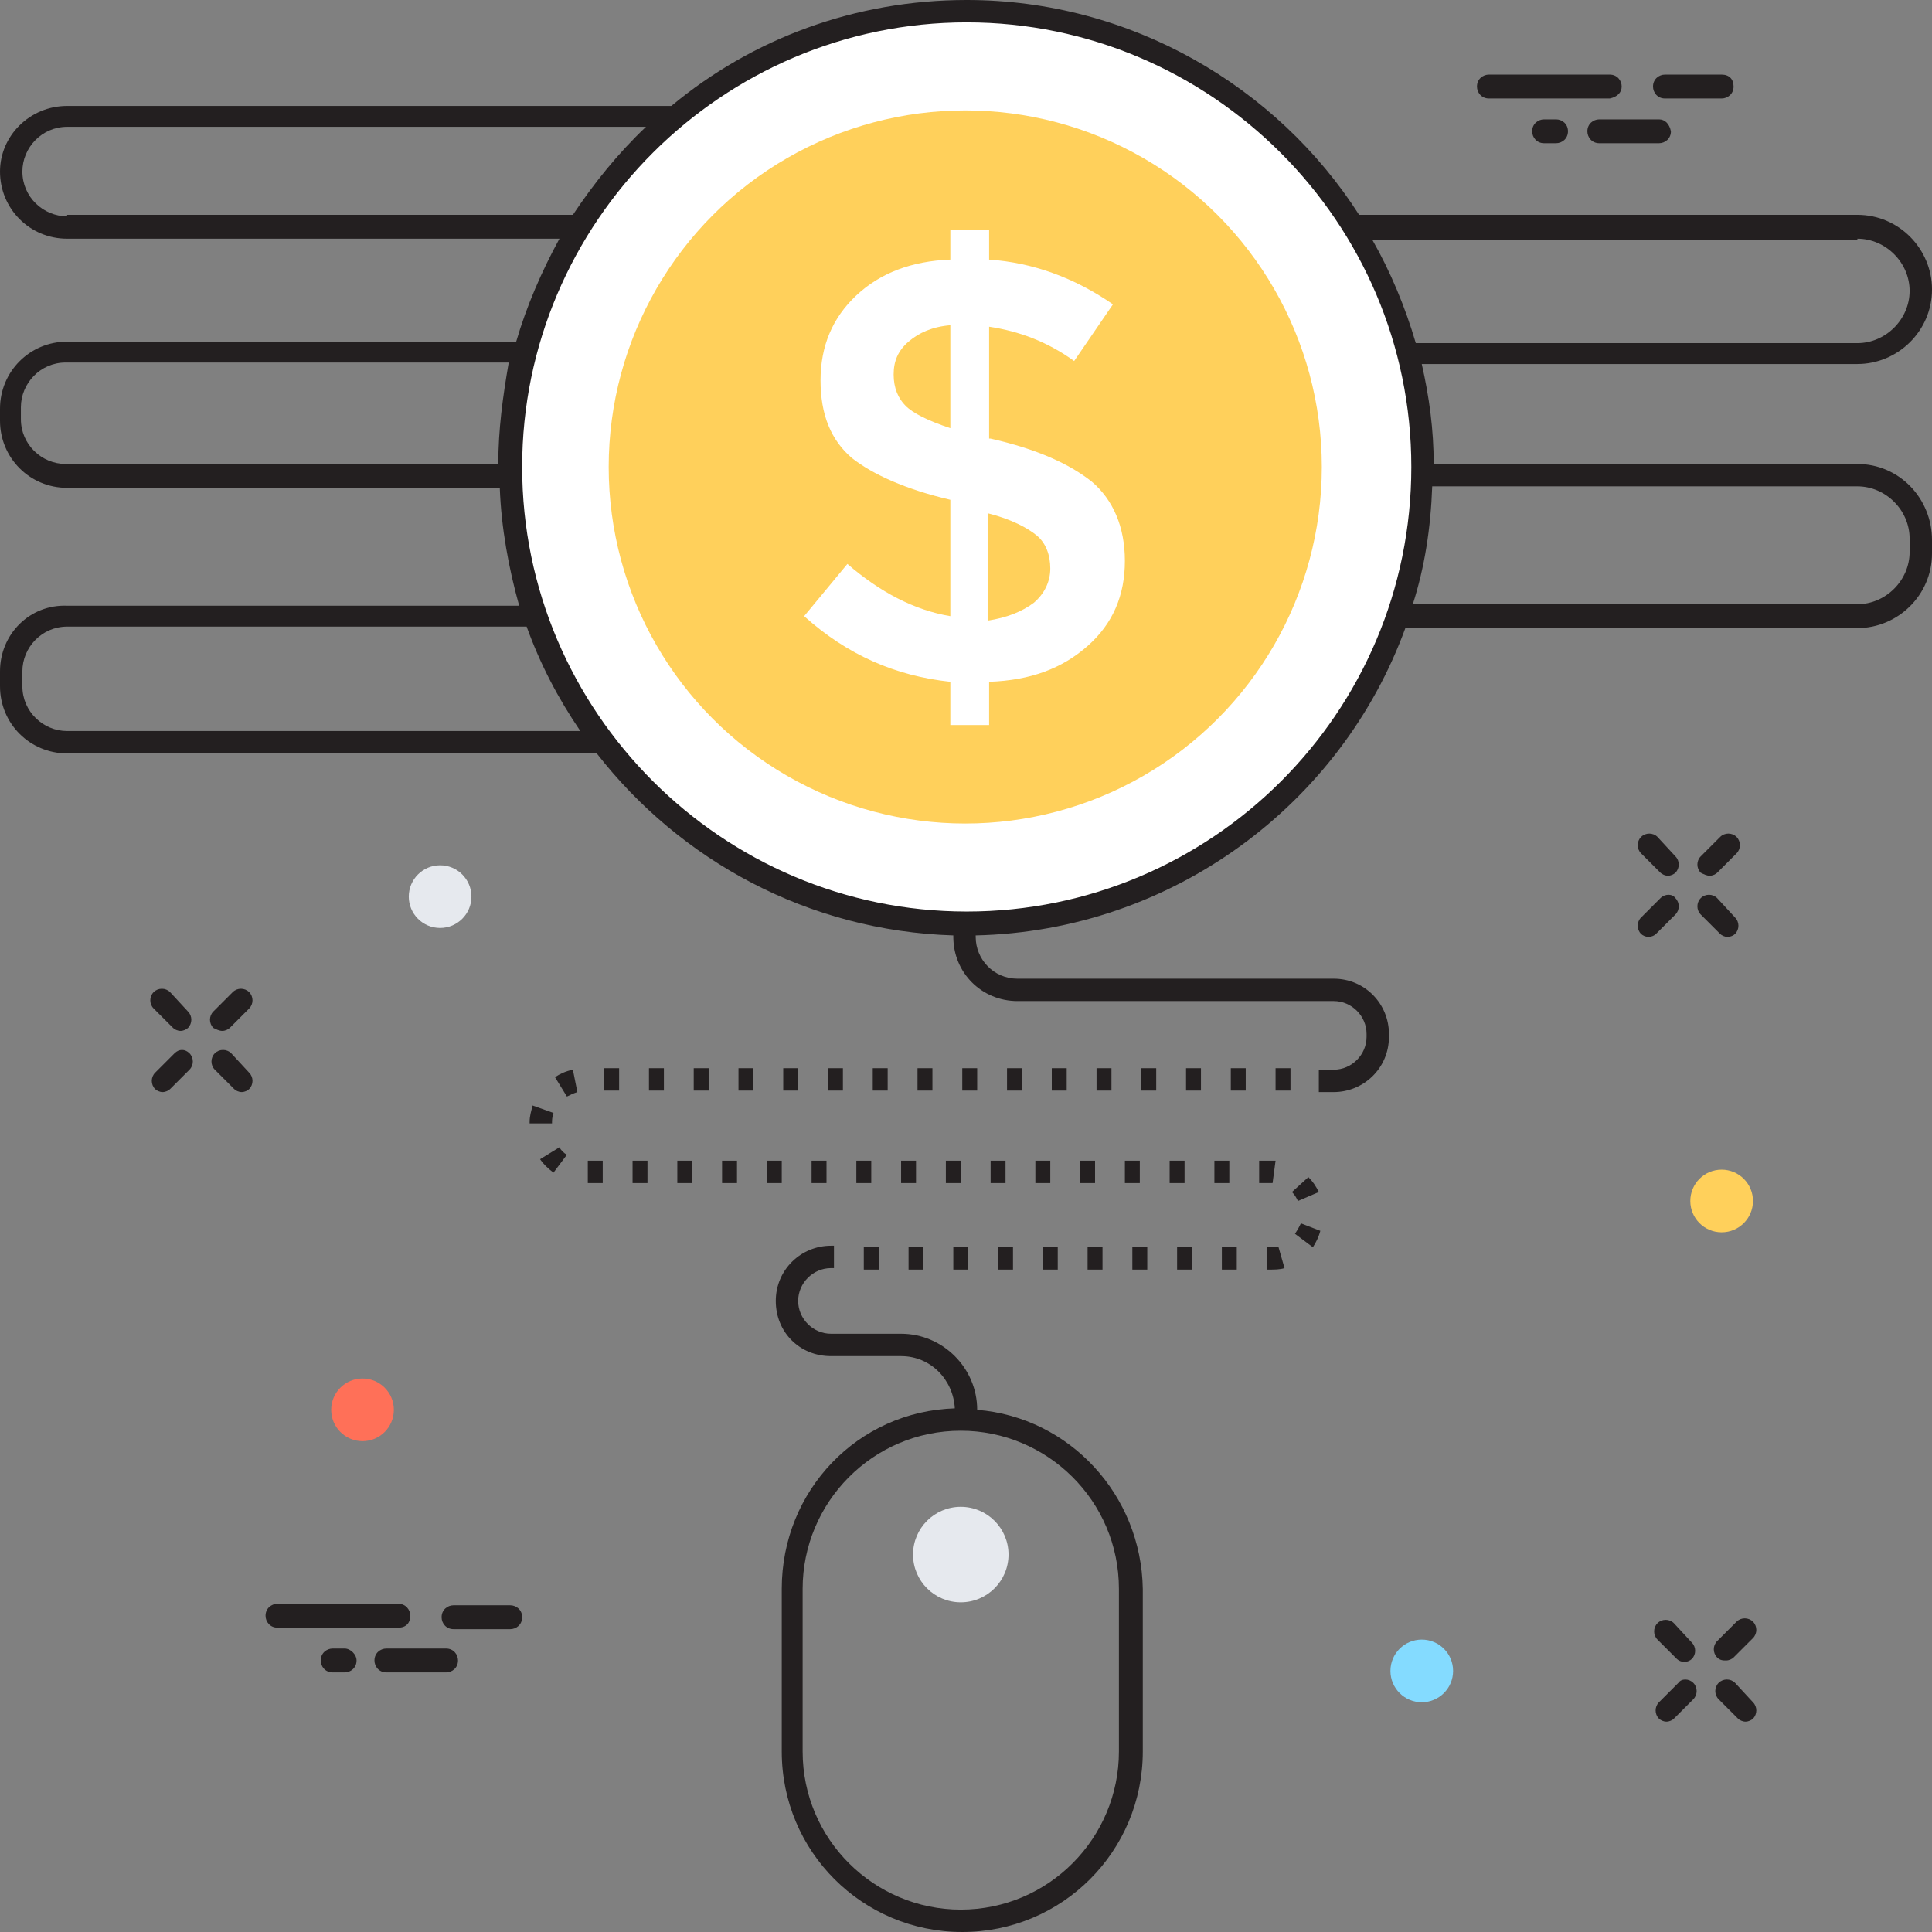 <?xml version="1.0" encoding="utf-8"?>
<!-- Generator: Adobe Illustrator 18.0.0, SVG Export Plug-In . SVG Version: 6.00 Build 0)  -->
<!DOCTYPE svg PUBLIC "-//W3C//DTD SVG 1.1//EN" "http://www.w3.org/Graphics/SVG/1.1/DTD/svg11.dtd">
<svg version="1.1" id="Layer_1" xmlns="http://www.w3.org/2000/svg" xmlns:xlink="http://www.w3.org/1999/xlink" x="0px" y="0px"
	 viewBox="0 0 129.5 129.5" enable-background="new 0 0 129.5 129.5" xml:space="preserve">
<rect x="0" y="0" width="129.5" height="129.5" fill="#808080" stroke="none"/>
<g>
	<g>
		<circle fill="#FFFFFF" cx="64.8" cy="31.3" r="30.6"/>
		<circle fill="#FFD05B" cx="64.7" cy="31.3" r="23.9"/>
		<path fill="#FFFFFF" d="M63.7,48.6v-2.9c-3.7-0.4-6.9-1.8-9.8-4.4l2.9-3.5c2.2,1.9,4.5,3.1,6.9,3.5v-7.8c-3-0.7-5.2-1.7-6.6-2.8
			c-1.4-1.2-2.1-2.9-2.1-5.2c0-2.3,0.8-4.2,2.4-5.7c1.6-1.5,3.7-2.3,6.3-2.4v-2h2.6v2c2.9,0.2,5.7,1.2,8.3,3L72,24.2
			c-1.8-1.3-3.7-2-5.7-2.3v7.5h0.1c3.1,0.7,5.3,1.7,6.8,2.9c1.4,1.2,2.2,3,2.2,5.3c0,2.3-0.8,4.2-2.5,5.7c-1.7,1.5-3.8,2.3-6.6,2.4
			v2.9H63.7z M60.9,22.9c-0.7,0.6-1,1.3-1,2.2c0,0.9,0.3,1.6,0.8,2.1c0.5,0.5,1.5,1,3,1.5v-6.9C62.5,21.9,61.6,22.3,60.9,22.9z
			 M69.3,40.4c0.7-0.6,1.1-1.4,1.1-2.3c0-0.9-0.3-1.7-0.9-2.2c-0.6-0.5-1.7-1.1-3.3-1.5v7.2C67.5,41.4,68.5,41,69.3,40.4z"/>
		<g>
			<rect x="55.5" y="71.6" fill="#231F20" width="1" height="1.5"/>
			<rect x="58.5" y="71.6" fill="#231F20" width="1" height="1.5"/>
			<rect x="57.4" y="77.8" fill="#231F20" width="1" height="1.5"/>
			<rect x="54.4" y="77.8" fill="#231F20" width="1" height="1.5"/>
			<rect x="60.9" y="83.6" fill="#231F20" width="1" height="1.5"/>
			<rect x="64.5" y="71.6" fill="#231F20" width="1" height="1.5"/>
			<rect x="63.9" y="83.6" fill="#231F20" width="1" height="1.5"/>
			<rect x="60.4" y="77.8" fill="#231F20" width="1" height="1.5"/>
			<rect x="52.5" y="71.6" fill="#231F20" width="1" height="1.5"/>
			<rect x="61.5" y="71.6" fill="#231F20" width="1" height="1.5"/>
			<rect x="57.9" y="83.6" fill="#231F20" width="1" height="1.5"/>
			<path fill="#231F20" d="M37.2,72.2l0.8,1.3c0.2-0.1,0.4-0.2,0.7-0.3l-0.3-1.5C37.9,71.8,37.5,72,37.2,72.2z"/>
			<rect x="39.4" y="77.8" fill="#231F20" width="1" height="1.5"/>
			<rect x="40.5" y="71.6" fill="#231F20" width="1" height="1.5"/>
			<path fill="#231F20" d="M37,75.3c0-0.2,0-0.4,0.1-0.7l-1.4-0.5c-0.1,0.4-0.2,0.7-0.2,1.1v0.1L37,75.3L37,75.3z"/>
			<rect x="51.4" y="77.8" fill="#231F20" width="1" height="1.5"/>
			<rect x="42.4" y="77.8" fill="#231F20" width="1" height="1.5"/>
			<path fill="#231F20" d="M36.2,77.7c0.2,0.3,0.5,0.6,0.9,0.9l0.9-1.2c-0.2-0.1-0.4-0.3-0.5-0.5L36.2,77.7z"/>
			<rect x="43.5" y="71.6" fill="#231F20" width="1" height="1.5"/>
			<rect x="49.5" y="71.6" fill="#231F20" width="1" height="1.5"/>
			<rect x="48.4" y="77.8" fill="#231F20" width="1" height="1.5"/>
			<rect x="45.4" y="77.8" fill="#231F20" width="1" height="1.5"/>
			<rect x="46.5" y="71.6" fill="#231F20" width="1" height="1.5"/>
			<rect x="63.4" y="77.8" fill="#231F20" width="1" height="1.5"/>
			<rect x="81.4" y="77.8" fill="#231F20" width="1" height="1.5"/>
			<rect x="82.5" y="71.6" fill="#231F20" width="1" height="1.5"/>
			<rect x="78.9" y="83.6" fill="#231F20" width="1" height="1.5"/>
			<rect x="78.4" y="77.8" fill="#231F20" width="1" height="1.5"/>
			<rect x="79.5" y="71.6" fill="#231F20" width="1" height="1.5"/>
			<rect x="81.9" y="83.6" fill="#231F20" width="1" height="1.5"/>
			<path fill="#231F20" d="M86.8,82.7l1.2,0.9c0.2-0.3,0.4-0.7,0.5-1.1L87.2,82C87.1,82.2,87,82.4,86.8,82.7z"/>
			<path fill="#231F20" d="M88.4,79.9c-0.2-0.4-0.4-0.7-0.7-1l-1.1,1c0.2,0.2,0.3,0.4,0.4,0.6L88.4,79.9z"/>
			<path fill="#231F20" d="M85.1,83.6h-0.2v1.5h0.2c0.3,0,0.7,0,1-0.1l-0.4-1.4C85.5,83.6,85.3,83.6,85.1,83.6z"/>
			<path fill="#231F20" d="M85.3,79.3l0.2-1.5c-0.1,0-0.3,0-0.4,0h-0.7v1.5h0.7C85.1,79.3,85.2,79.3,85.3,79.3z"/>
			<rect x="85.5" y="71.6" fill="#231F20" width="1" height="1.5"/>
			<rect x="75.9" y="83.6" fill="#231F20" width="1" height="1.5"/>
			<rect x="69.4" y="77.8" fill="#231F20" width="1" height="1.5"/>
			<rect x="76.5" y="71.6" fill="#231F20" width="1" height="1.5"/>
			<rect x="67.5" y="71.6" fill="#231F20" width="1" height="1.5"/>
			<rect x="66.4" y="77.8" fill="#231F20" width="1" height="1.5"/>
			<rect x="70.5" y="71.6" fill="#231F20" width="1" height="1.5"/>
			<rect x="69.9" y="83.6" fill="#231F20" width="1" height="1.5"/>
			<rect x="72.9" y="83.6" fill="#231F20" width="1" height="1.5"/>
			<rect x="66.9" y="83.6" fill="#231F20" width="1" height="1.5"/>
			<rect x="75.4" y="77.8" fill="#231F20" width="1" height="1.5"/>
			<rect x="72.4" y="77.8" fill="#231F20" width="1" height="1.5"/>
			<rect x="73.5" y="71.6" fill="#231F20" width="1" height="1.5"/>
			<path fill="#231F20" d="M124.5,31.1H96.1c0-2.3-0.3-4.5-0.8-6.7h29.2c2.7,0,5-2.2,5-5c0-2.7-2.2-5-5-5H91.1
				C85.6,5.8,75.8,0,64.8,0C57.3,0,50.4,2.6,45,7.1H4.5C2,7.1,0,9.1,0,11.5C0,14,2,16,4.5,16h33c-1.2,2.2-2.2,4.5-2.9,6.9H4.5
				c-2.5,0-4.5,2-4.5,4.5v0.8c0,2.5,2,4.5,4.5,4.5h29c0.1,2.7,0.6,5.4,1.3,7.9H4.5C2,40.5,0,42.5,0,45v1c0,2.5,2,4.5,4.5,4.5H40
				c5.6,7.2,14.2,11.9,23.9,12.2v0.1c0,2.4,1.9,4.3,4.3,4.3h21.2c1.2,0,2.2,1,2.2,2.2v0.2c0,1.2-1,2.2-2.2,2.2h-1v1.5h1
				c2,0,3.7-1.6,3.7-3.7v-0.2c0-2-1.6-3.7-3.7-3.7H68.2c-1.6,0-2.8-1.3-2.8-2.8v-0.1c13.2-0.3,24.5-8.8,28.8-20.6h30.3
				c2.7,0,5-2.2,5-5v-0.9C129.5,33.4,127.3,31.1,124.5,31.1z M33.4,31.1h-29c-1.6,0-3-1.3-3-3v-0.8c0-1.6,1.3-3,3-3h29.7
				C33.7,26.6,33.4,28.8,33.4,31.1z M124.5,16c1.9,0,3.5,1.6,3.5,3.5c0,1.9-1.6,3.5-3.5,3.5H94.9c-0.7-2.4-1.7-4.8-2.9-6.9H124.5z
				 M4.5,14.5c-1.6,0-3-1.3-3-3c0-1.6,1.3-3,3-3h38.8c-1.9,1.8-3.5,3.8-4.9,5.9H4.5z M4.5,49c-1.6,0-3-1.3-3-3v-1c0-1.6,1.3-3,3-3
				h30.8c0.9,2.5,2.1,4.8,3.6,7H4.5z M64.8,61.1c-16.4,0-29.8-13.4-29.8-29.8c0-16.4,13.4-29.8,29.8-29.8
				c16.4,0,29.8,13.4,29.8,29.8C94.6,47.8,81.2,61.1,64.8,61.1z M128,37c0,1.9-1.6,3.5-3.5,3.5H94.7c0.8-2.5,1.2-5.1,1.3-7.9h28.5
				c1.9,0,3.5,1.6,3.5,3.5V37z"/>
			<path fill="#231F20" d="M65.5,94.5c0-2.8-2.3-5.1-5.1-5.1h-4.7c-1.2,0-2.2-1-2.2-2.2c0-1.2,1-2.2,2.2-2.2h0.2v-1.5h-0.2
				c-2,0-3.7,1.6-3.7,3.7s1.6,3.7,3.7,3.7h4.7c2,0,3.5,1.6,3.6,3.5c-6.5,0.2-11.6,5.5-11.6,12.1v10.9c0,6.7,5.4,12.1,12.1,12.1
				c6.7,0,12.1-5.4,12.1-12.1v-10.9C76.5,100.2,71.7,95,65.5,94.5z M75,117.4c0,5.8-4.7,10.6-10.6,10.6c-5.8,0-10.6-4.7-10.6-10.6
				v-10.9c0-5.8,4.7-10.6,10.6-10.6c5.8,0,10.6,4.7,10.6,10.6V117.4z"/>
		</g>
		<circle fill="#E6E9EE" cx="64.4" cy="104.2" r="3.2"/>
		<g>
			<path fill="#231F20" d="M114.6,58.7c0.2,0,0.4-0.1,0.5-0.2l1.3-1.3c0.3-0.3,0.3-0.8,0-1.1c-0.3-0.3-0.8-0.3-1.1,0l-1.3,1.3
				c-0.3,0.3-0.3,0.8,0,1.1C114.2,58.6,114.4,58.7,114.6,58.7z"/>
			<path fill="#231F20" d="M111.3,60.2l-1.3,1.3c-0.3,0.3-0.3,0.8,0,1.1c0.1,0.1,0.3,0.2,0.5,0.2c0.2,0,0.4-0.1,0.5-0.2l1.3-1.3
				c0.3-0.3,0.3-0.8,0-1.1C112.1,59.9,111.6,59.9,111.3,60.2z"/>
			<path fill="#231F20" d="M115.1,60.2c-0.3-0.3-0.8-0.3-1.1,0c-0.3,0.3-0.3,0.8,0,1.1l1.3,1.3c0.1,0.1,0.3,0.2,0.5,0.2
				s0.4-0.1,0.5-0.2c0.3-0.3,0.3-0.8,0-1.1L115.1,60.2z"/>
			<path fill="#231F20" d="M111.1,56.1c-0.3-0.3-0.8-0.3-1.1,0c-0.3,0.3-0.3,0.8,0,1.1l1.3,1.3c0.1,0.1,0.3,0.2,0.5,0.2
				c0.2,0,0.4-0.1,0.5-0.2c0.3-0.3,0.3-0.8,0-1.1L111.1,56.1z"/>
		</g>
		<g>
			<path fill="#231F20" d="M14.9,69.1c0.2,0,0.4-0.1,0.5-0.2l1.3-1.3c0.3-0.3,0.3-0.8,0-1.1c-0.3-0.3-0.8-0.3-1.1,0l-1.3,1.3
				c-0.3,0.3-0.3,0.8,0,1.1C14.5,69,14.7,69.1,14.9,69.1z"/>
			<path fill="#231F20" d="M11.7,70.6l-1.3,1.3c-0.3,0.3-0.3,0.8,0,1.1c0.1,0.1,0.3,0.2,0.5,0.2s0.4-0.1,0.5-0.2l1.3-1.3
				c0.3-0.3,0.3-0.8,0-1.1C12.4,70.3,12,70.3,11.7,70.6z"/>
			<path fill="#231F20" d="M15.5,70.6c-0.3-0.3-0.8-0.3-1.1,0c-0.3,0.3-0.3,0.8,0,1.1l1.3,1.3c0.1,0.1,0.3,0.2,0.5,0.2
				c0.2,0,0.4-0.1,0.5-0.2c0.3-0.3,0.3-0.8,0-1.1L15.5,70.6z"/>
			<path fill="#231F20" d="M11.4,66.5c-0.3-0.3-0.8-0.3-1.1,0c-0.3,0.3-0.3,0.8,0,1.1l1.3,1.3c0.1,0.1,0.3,0.2,0.5,0.2
				s0.4-0.1,0.5-0.2c0.3-0.3,0.3-0.8,0-1.1L11.4,66.5z"/>
		</g>
		<g>
			<path fill="#231F20" d="M115.7,111.3c0.2,0,0.4-0.1,0.5-0.2l1.3-1.3c0.3-0.3,0.3-0.8,0-1.1c-0.3-0.3-0.8-0.3-1.1,0l-1.3,1.3
				c-0.3,0.3-0.3,0.8,0,1.1C115.3,111.3,115.5,111.3,115.7,111.3z"/>
			<path fill="#231F20" d="M112.5,112.8l-1.3,1.3c-0.3,0.3-0.3,0.8,0,1.1c0.1,0.1,0.3,0.2,0.5,0.2s0.4-0.1,0.5-0.2l1.3-1.3
				c0.3-0.3,0.3-0.8,0-1.1C113.2,112.5,112.7,112.5,112.5,112.8z"/>
			<path fill="#231F20" d="M116.3,112.8c-0.3-0.3-0.8-0.3-1.1,0c-0.3,0.3-0.3,0.8,0,1.1l1.3,1.3c0.1,0.1,0.3,0.2,0.5,0.2
				c0.2,0,0.4-0.1,0.5-0.2c0.3-0.3,0.3-0.8,0-1.1L116.3,112.8z"/>
			<path fill="#231F20" d="M112.2,108.8c-0.3-0.3-0.8-0.3-1.1,0c-0.3,0.3-0.3,0.8,0,1.1l1.3,1.3c0.1,0.1,0.3,0.2,0.5,0.2
				c0.2,0,0.4-0.1,0.5-0.2c0.3-0.3,0.3-0.8,0-1.1L112.2,108.8z"/>
		</g>
		<g>
			<path fill="#231F20" d="M108.7,5.8c0-0.4-0.3-0.8-0.8-0.8h-8.1c-0.4,0-0.8,0.3-0.8,0.8c0,0.4,0.3,0.8,0.8,0.8h8.1
				C108.4,6.5,108.7,6.2,108.7,5.8z"/>
			<path fill="#231F20" d="M111.2,8h-4c-0.4,0-0.8,0.3-0.8,0.8c0,0.4,0.3,0.8,0.8,0.8h4c0.4,0,0.8-0.3,0.8-0.8
				C111.9,8.3,111.6,8,111.2,8z"/>
			<path fill="#231F20" d="M115.4,5h-3.8c-0.4,0-0.8,0.3-0.8,0.8c0,0.4,0.3,0.8,0.8,0.8h3.8c0.4,0,0.8-0.3,0.8-0.8
				C116.2,5.3,115.9,5,115.4,5z"/>
			<path fill="#231F20" d="M104.3,8h-0.8c-0.4,0-0.8,0.3-0.8,0.8c0,0.4,0.3,0.8,0.8,0.8h0.8c0.4,0,0.8-0.3,0.8-0.8
				C105.1,8.3,104.7,8,104.3,8z"/>
		</g>
		<g>
			<path fill="#231F20" d="M27.5,108.3c0-0.4-0.3-0.8-0.8-0.8h-8.1c-0.4,0-0.8,0.3-0.8,0.8c0,0.4,0.3,0.8,0.8,0.8h8.1
				C27.2,109.1,27.5,108.8,27.5,108.3z"/>
			<path fill="#231F20" d="M29.9,110.5h-4c-0.4,0-0.8,0.3-0.8,0.8c0,0.4,0.3,0.8,0.8,0.8h4c0.4,0,0.8-0.3,0.8-0.8
				C30.7,110.9,30.4,110.5,29.9,110.5z"/>
			<path fill="#231F20" d="M34.2,107.6h-3.8c-0.4,0-0.8,0.3-0.8,0.8c0,0.4,0.3,0.8,0.8,0.8h3.8c0.4,0,0.8-0.3,0.8-0.8
				C35,107.9,34.6,107.6,34.2,107.6z"/>
			<path fill="#231F20" d="M23.1,110.5h-0.8c-0.4,0-0.8,0.3-0.8,0.8c0,0.4,0.3,0.8,0.8,0.8h0.8c0.4,0,0.8-0.3,0.8-0.8
				C23.9,110.9,23.5,110.5,23.1,110.5z"/>
		</g>
		<circle fill="#E6E9EE" cx="29.5" cy="60.1" r="2.1"/>
		<circle fill="#FFD05B" cx="115.4" cy="80.5" r="2.1"/>
		<circle fill="#FF7058" cx="24.3" cy="94.5" r="2.1"/>
		<circle fill="#84DBFF" cx="95.3" cy="112" r="2.1"/>
	</g>
</g>
</svg>
